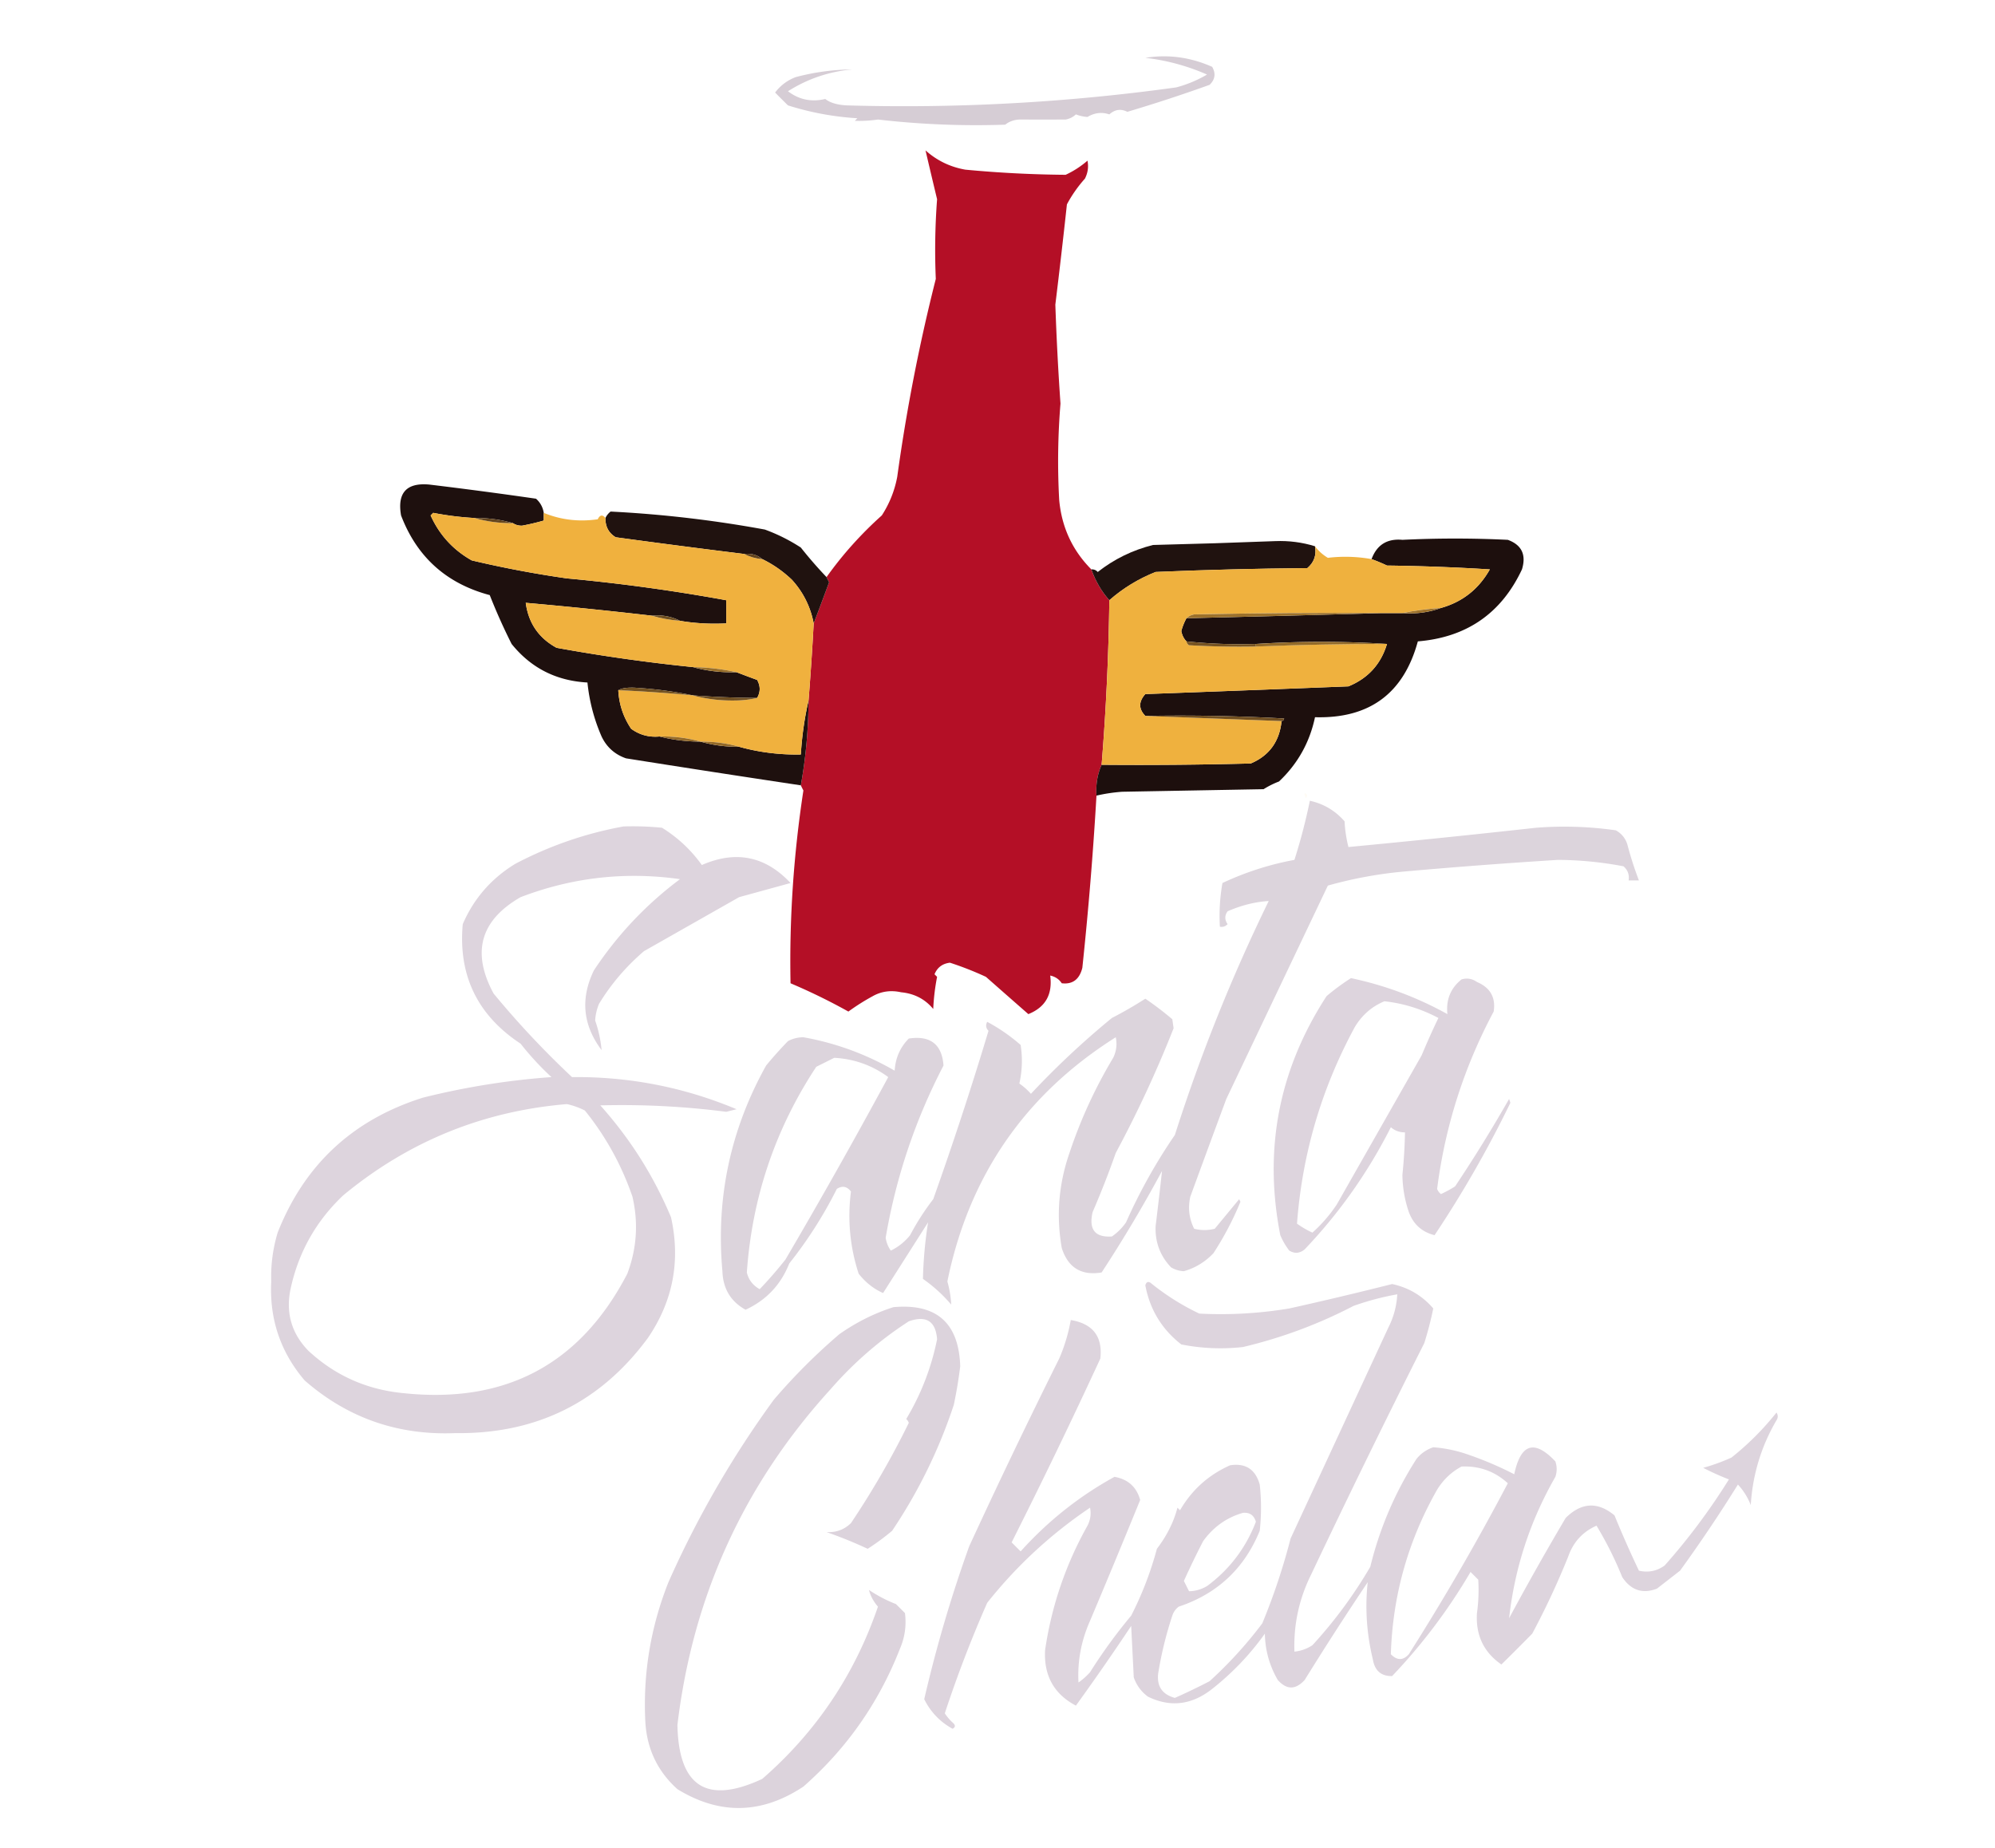 <svg xmlns="http://www.w3.org/2000/svg" width="776" height="719" style="shape-rendering:geometricPrecision;text-rendering:geometricPrecision;image-rendering:optimizeQuality;fill-rule:evenodd;clip-rule:evenodd"><path style="opacity:.015" fill="#e8e6e6" d="M404.5 20.5c4.481-1.148 9.148-1.315 14-.5-4.655.5-9.321.666-14 .5Z"/><path style="opacity:.004" fill="#d7d6d5" d="M396.5 20.5c1.333.667 1.333.667 0 0Z"/><path style="opacity:.004" fill="#cdcbca" d="M398.5 20.5c1.333.667 1.333.667 0 0Z"/><path style="opacity:1" fill="#d6cdd5" d="M445.5 22.5c8.852-1.427 17.518-.26 26 3.5 1.482 2.592 1.148 4.925-1 7a595.36 595.36 0 0 1-32 10.5c-2.493-1.274-4.826-.94-7 1-2.906-.992-5.739-.66-8.5 1a14.98 14.98 0 0 1-4.5-1c-1.123 1.044-2.456 1.71-4 2-6.023.023-12.023.023-18 0-2.141.113-3.975.78-5.5 2-16.464.567-32.964-.1-49.5-2a50.386 50.386 0 0 1-9 .5l1-1a111.31 111.31 0 0 1-27-5 344.08 344.08 0 0 1-5-5c2.101-2.77 4.768-4.77 8-6a89.464 89.464 0 0 1 22-3c-9.089.85-17.422 3.683-25 8.5 4.313 3.285 9.147 4.285 14.5 3 1.895 1.495 4.728 2.328 8.5 2.5a769.975 769.975 0 0 0 128-7 47.227 47.227 0 0 0 12-5 83.187 83.187 0 0 0-24-6.5Z"/><path style="opacity:1" fill="#b40f26" d="M424.5 221.5c1.634 4.582 3.968 8.582 7 12a937.422 937.422 0 0 1-3 64c-1.636 3.71-2.302 7.71-2 12a1426.136 1426.136 0 0 1-5.5 67c-1.127 4.503-3.794 6.503-8 6-1.066-1.599-2.566-2.599-4.5-3 .98 7.333-1.853 12.333-8.5 15a6482.027 6482.027 0 0 1-16.5-14.5 125.321 125.321 0 0 0-14-5.5c-2.91.348-4.91 1.848-6 4.5l1 1c-.8 4.08-1.3 8.247-1.5 12.5-3.176-3.84-7.343-6.007-12.5-6.5-3.977-.879-7.644-.379-11 1.5a86.237 86.237 0 0 0-9.5 6 234.412 234.412 0 0 0-22.5-11c-.497-24.94 1.169-49.94 5-75a43.836 43.836 0 0 1-1-2c1.935-10.772 2.935-21.772 3-33 .799-9.991 1.466-19.991 2-30a1305.26 1305.26 0 0 0 6-16 43.836 43.836 0 0 1-1-2c6.189-8.699 13.356-16.699 21.5-24 2.973-4.579 4.973-9.579 6-15a705.172 705.172 0 0 1 15-77 262.206 262.206 0 0 1 .5-31 2806.646 2806.646 0 0 1-4.5-19c4.427 3.963 9.594 6.463 15.5 7.5a451.243 451.243 0 0 0 39 2 35.984 35.984 0 0 0 8.5-5.5c.484 2.413.15 4.746-1 7a50.895 50.895 0 0 0-7 10 2722.525 2722.525 0 0 1-4.5 39 1087.402 1087.402 0 0 0 2 38.5 272.878 272.878 0 0 0-.5 37.5c.968 10.595 5.134 19.595 12.5 27Z"/><path style="opacity:1" fill="#1e100e" d="M211.5 199.5v3a86.92 86.92 0 0 1-8.5 2c-1.385-.014-2.551-.348-3.5-1-4.769-1.389-9.769-2.056-15-2a117.75 117.75 0 0 1-16-2l-1 1c3.418 7.585 8.752 13.418 16 17.5a417.782 417.782 0 0 0 37 7 707.508 707.508 0 0 1 62 8.5v9c-6.19.323-12.19-.01-18-1-3.345-1.717-7.011-2.384-11-2a1831.704 1831.704 0 0 0-49-5c1.048 7.878 5.048 13.711 12 17.5a681.962 681.962 0 0 0 53 7.5c5.429 1.512 11.096 2.179 17 2 2.557.985 5.224 1.985 8 3 1.322 2.365 1.322 4.698 0 7a358.83 358.83 0 0 1-25-1c-7.451-1.557-15.118-2.557-23-3-2.793-.072-4.793.261-6 1 .286 5.483 1.952 10.483 5 15 3.257 2.379 6.924 3.379 11 3 5.116 1.306 10.449 1.973 16 2 4.769 1.389 9.769 2.056 15 2 7.713 2.155 15.713 3.155 24 3 .441-7.214 1.441-14.214 3-21-.065 11.228-1.065 22.228-3 33a7837.816 7837.816 0 0 1-68-10.5c-4.356-1.514-7.523-4.348-9.5-8.5a69.811 69.811 0 0 1-5.5-21c-12.137-.651-21.97-5.651-29.5-15a227.992 227.992 0 0 1-8.5-19c-16.84-4.486-28.34-14.82-34.5-31-1.524-8.808 2.143-12.808 11-12a1766.268 1766.268 0 0 1 41.5 5.5c1.66 1.488 2.66 3.321 3 5.5Z"/><path style="opacity:1" fill="#20120f" d="M321.5 224.5c.304.65.637 1.317 1 2a1305.26 1305.26 0 0 1-6 16c-1.241-6.481-4.074-12.148-8.5-17-3.498-3.317-7.331-5.984-11.5-8-1.938-1.663-4.272-2.329-7-2a3859.959 3859.959 0 0 1-50-6.5c-2.732-1.654-4.065-4.154-4-7.5.453-.958 1.119-1.792 2-2.5 20.1 1.012 40.1 3.345 60 7a68.694 68.694 0 0 1 14 7 165.744 165.744 0 0 0 10 11.5Z"/><path style="opacity:1" fill="#f0b13e" d="M184.5 201.5c4.769 1.389 9.769 2.056 15 2 .949.652 2.115.986 3.5 1a86.92 86.92 0 0 0 8.5-2v-3c6.627 2.734 13.627 3.567 21 2.5.852-1.728 1.852-1.895 3-.5-.065 3.346 1.268 5.846 4 7.5a3859.959 3859.959 0 0 0 50 6.5c2.099 1.112 4.433 1.779 7 2 4.169 2.016 8.002 4.683 11.5 8 4.426 4.852 7.259 10.519 8.5 17a1134.543 1134.543 0 0 1-2 30c-1.559 6.786-2.559 13.786-3 21-8.287.155-16.287-.845-24-3-4.769-1.389-9.769-2.056-15-2-5.098-1.457-10.431-2.124-16-2-4.076.379-7.743-.621-11-3-3.048-4.517-4.714-9.517-5-15a567.543 567.543 0 0 1 29 2c5.099 1.404 10.432 2.071 16 2 3.186-.002 6.186-.335 9-1 1.322-2.302 1.322-4.635 0-7a498.402 498.402 0 0 1-8-3c-5.46-1.237-11.127-1.904-17-2a681.962 681.962 0 0 1-53-7.5c-6.952-3.789-10.952-9.622-12-17.5a1831.704 1831.704 0 0 1 49 5c3.474 1.025 7.14 1.692 11 2 5.81.99 11.81 1.323 18 1v-9a707.508 707.508 0 0 0-62-8.5 417.782 417.782 0 0 1-37-7c-7.248-4.082-12.582-9.915-16-17.5l1-1a117.75 117.75 0 0 0 16 2Z"/><path style="opacity:1" fill="#64451d" d="M184.5 201.5c5.231-.056 10.231.611 15 2-5.231.056-10.231-.611-15-2Z"/><path style="opacity:1" fill="#1d0f0d" d="M426.5 309.5c-.302-4.29.364-8.29 2-12 19.336.167 38.67 0 58-.5 7.18-3.036 11.18-8.536 12-16.5.543-.06.876-.393 1-1a729.564 729.564 0 0 0-54-1c-2.645-2.717-2.645-5.55 0-8.5 26.355-.96 52.688-1.96 79-3 7.629-3.128 12.629-8.628 15-16.5-16.837-1.09-33.837-1.09-51 0a198.855 198.855 0 0 1-27-1c-1.03-1.052-1.697-2.386-2-4a22.18 22.18 0 0 1 2-5c25.487-.61 50.821-1.277 76-2h8c5.283.404 10.283-.262 15-2 8.349-2.338 14.682-7.338 19-15a801.488 801.488 0 0 0-40-1.5 69.385 69.385 0 0 0-6-2.5c2.061-5.554 6.061-8.054 12-7.5a420.29 420.29 0 0 1 41 0c5.406 1.98 7.239 5.814 5.5 11.5-8.022 17.106-21.522 26.439-40.5 28-5.516 20.272-18.85 30.105-40 29.5-2.067 9.801-6.733 18.134-14 25a34.099 34.099 0 0 0-6 3l-55 1a65.147 65.147 0 0 0-10 1.5Z"/><path style="opacity:1" fill="#20120f" d="M511.5 212.5c.625 3.47-.375 6.304-3 8.5-19.675.167-39.342.667-59 1.5-6.722 2.685-12.722 6.351-18 11-3.032-3.418-5.366-7.418-7-12 .996-.086 1.829.248 2.5 1 6.408-5.027 13.575-8.527 21.5-10.5 15.837-.38 31.671-.88 47.5-1.5 5.341-.215 10.508.452 15.5 2Z"/><path style="opacity:.016" fill="#e7e7e6" d="M442.5 211.5c1.333.667 1.333.667 0 0Z"/><path style="opacity:1" fill="#efb13e" d="M511.5 212.5c1.336 1.807 3.003 3.307 5 4.5a57.418 57.418 0 0 1 17 .5 69.385 69.385 0 0 1 6 2.5c13.346.167 26.679.667 40 1.5-4.318 7.662-10.651 12.662-19 15-5.18.347-10.18 1.013-15 2h-8c-24.336-.167-48.669 0-73 .5-1.237.232-2.237.732-3 1.5a22.18 22.18 0 0 0-2 5c.303 1.614.97 2.948 2 4 .111.617.444 1.117 1 1.5 8.66.5 17.327.666 26 .5 16.992-.666 33.992-1 51-1-2.371 7.872-7.371 13.372-15 16.5-26.312 1.04-52.645 2.04-79 3-2.645 2.95-2.645 5.783 0 8.5l53 2c-.82 7.964-4.82 13.464-12 16.5-19.33.5-38.664.667-58 .5a937.422 937.422 0 0 0 3-64c5.278-4.649 11.278-8.315 18-11a1742.926 1742.926 0 0 1 59-1.5c2.625-2.196 3.625-5.03 3-8.5Z"/><path style="opacity:1" fill="#62441d" d="M289.5 215.5c2.728-.329 5.062.337 7 2-2.567-.221-4.901-.888-7-2Z"/><path style="opacity:1" fill="#9e722b" d="M560.5 236.5c-4.717 1.738-9.717 2.404-15 2 4.82-.987 9.82-1.653 15-2Z"/><path style="opacity:1" fill="#9c712b" d="M537.5 238.5c-25.179.723-50.513 1.39-76 2 .763-.768 1.763-1.268 3-1.5 24.331-.5 48.664-.667 73-.5Z"/><path style="opacity:1" fill="#6f4f20" d="M253.5 239.5c3.989-.384 7.655.283 11 2-3.86-.308-7.526-.975-11-2Z"/><path style="opacity:1" fill="#775422" d="M461.5 249.5a198.855 198.855 0 0 0 27 1v1c-8.673.166-17.34 0-26-.5-.556-.383-.889-.883-1-1.5Z"/><path style="opacity:1" fill="#936a28" d="M539.5 250.5c-17.008 0-34.008.334-51 1v-1c17.163-1.09 34.163-1.09 51 0Z"/><path style="opacity:1" fill="#996f2a" d="M269.5 259.5c5.873.096 11.54.763 17 2-5.904.179-11.571-.488-17-2Z"/><path style="opacity:1" fill="#735221" d="M269.5 270.5a567.543 567.543 0 0 0-29-2c1.207-.739 3.207-1.072 6-1 7.882.443 15.549 1.443 23 3Z"/><path style="opacity:1" fill="#6f4e20" d="M269.5 270.5a358.83 358.83 0 0 0 25 1c-2.814.665-5.814.998-9 1-5.568.071-10.901-.596-16-2Z"/><path style="opacity:1" fill="#714f20" d="M445.5 278.5c18.012-.333 36.012 0 54 1-.124.607-.457.94-1 1l-53-2Z"/><path style="opacity:1" fill="#946a28" d="M256.5 286.5c5.569-.124 10.902.543 16 2-5.551-.027-10.884-.694-16-2Z"/><path style="opacity:1" fill="#936928" d="M272.5 288.5c5.231-.056 10.231.611 15 2-5.231.056-10.231-.611-15-2Z"/><path style="opacity:.075" fill="#f8ca78" d="M507.5 308.5c1.025.397 1.192 1.063.5 2a2.428 2.428 0 0 1-.5-2Z"/><path style="opacity:.998" fill="#dcd4dc" d="M509.5 311.5c5.351 1.174 9.851 3.841 13.5 8a52.141 52.141 0 0 0 1.5 10 4745.59 4745.59 0 0 0 73-7.5 141.293 141.293 0 0 1 31 1c2.226 1.227 3.726 3.061 4.5 5.5a131.396 131.396 0 0 0 4.5 14h-4c.322-2.222-.345-4.056-2-5.5a139.558 139.558 0 0 0-25.5-2.5 2322.158 2322.158 0 0 0-59.5 4.5 163.266 163.266 0 0 0-30 5.5c-13.183 27.697-26.35 55.364-39.5 83a9301.81 9301.81 0 0 0-14 38c-.978 4.4-.478 8.567 1.5 12.5 2.667.667 5.333.667 8 0l9.5-11.5.5 1a120.085 120.085 0 0 1-10.5 20c-3.23 3.411-7.063 5.745-11.5 7a10.413 10.413 0 0 1-5-1.5c-4.229-4.439-6.229-9.772-6-16 .883-7.225 1.716-14.391 2.5-21.5a530.095 530.095 0 0 1-23.5 39.5c-7.89 1.304-13.057-1.863-15.5-9.5-2.207-12.564-1.207-24.897 3-37a185.592 185.592 0 0 1 17-37c1.25-2.577 1.584-5.243 1-8-35.285 22.285-57.119 53.952-65.5 95a40.738 40.738 0 0 1 1.5 9 57.649 57.649 0 0 0-11-10c.177-7.41.844-14.743 2-22L343.5 503c-3.614-1.578-6.781-4.078-9.5-7.5-3.399-10.426-4.399-21.092-3-32-1.555-2.015-3.389-2.348-5.5-1a165.925 165.925 0 0 1-18.5 29c-3.263 8.263-8.93 14.263-17 18-5.775-3.198-8.775-8.198-9-15-2.566-28.405 3.101-55.072 17-80a154.572 154.572 0 0 1 8.5-9.5 12.862 12.862 0 0 1 6-1.5c12.58 2.249 24.413 6.583 35.5 13 .302-4.929 2.135-9.095 5.5-12.5 8.395-1.255 12.895 2.245 13.5 10.5-10.987 21.129-18.487 43.462-22.5 67 .276 1.83.943 3.497 2 5a21.754 21.754 0 0 0 7.5-6 97.042 97.042 0 0 1 9-14 1390.032 1390.032 0 0 0 21.5-65.5c-1.017-1.049-1.184-2.216-.5-3.5a69.244 69.244 0 0 1 13 9 39.924 39.924 0 0 1-.5 15 25.513 25.513 0 0 1 4.5 4 327.028 327.028 0 0 1 31.5-29.5c4.463-2.3 8.796-4.8 13-7.5a121.917 121.917 0 0 1 10.5 8l.5 3.5a456.253 456.253 0 0 1-22.5 48.5 347.384 347.384 0 0 1-9 23c-1.568 6.778.932 9.944 7.5 9.5 2.167-1.5 4-3.333 5.5-5.5a211.687 211.687 0 0 1 19-34 671.558 671.558 0 0 1 36.5-91c-5.265.316-10.599 1.649-16 4-1.181 1.635-1.181 3.302 0 5-.825.886-1.825 1.219-3 1a73.133 73.133 0 0 1 1-17 114.453 114.453 0 0 1 28-9 224.348 224.348 0 0 0 6-23Zm-185 100c7.781.426 14.781 2.926 21 7.5a2313.404 2313.404 0 0 1-40 71 163.656 163.656 0 0 1-10 11.5c-2.648-1.473-4.315-3.64-5-6.5 2.04-29.12 11.04-55.786 27-80l7-3.5Z"/><path style="opacity:1" fill="#ddd4dd" d="M242.5 321.5a112.97 112.97 0 0 1 15 .5c6.123 3.789 11.29 8.622 15.5 14.5 13.228-5.789 24.728-3.456 34.5 7a71682.2 71682.2 0 0 1-20 5.5l-37 21c-6.958 5.951-12.791 12.785-17.5 20.5a19.717 19.717 0 0 0-1.5 6.5 46.963 46.963 0 0 1 2.5 11.5c-7.302-9.718-8.302-20.051-3-31 9.111-13.777 20.277-25.611 33.5-35.5-21.263-3.015-41.929-.681-62 7-15.661 8.992-19.161 21.492-10.5 37.5a349.925 349.925 0 0 0 30.5 32.5c22.247-.229 43.58 3.937 64 12.5l-4 1a317.839 317.839 0 0 0-49-2.5c11.6 12.939 20.766 27.439 27.5 43.5 3.779 16.998.779 32.664-9 47-18.488 25.077-43.488 37.41-75 37-22.339.889-41.839-5.944-58.5-20.5-9.396-11.02-13.729-23.853-13-38.5a59.489 59.489 0 0 1 2.5-19c10.43-26.427 29.264-43.927 56.5-52.5a292.027 292.027 0 0 1 50-8 111.557 111.557 0 0 1-12-13c-16.789-11.076-24.289-26.576-22.5-46.5 4.312-9.982 11.146-17.816 20.5-23.5 13.297-6.987 27.297-11.821 42-14.5Zm-22 108a29.278 29.278 0 0 1 7 2.5c8.098 10.024 14.265 21.191 18.5 33.5 2.367 10.199 1.7 20.199-2 30-18.193 35.017-47.026 50.517-86.5 46.5-14.482-1.262-26.982-6.762-37.5-16.5-6.573-6.723-8.906-14.723-7-24 3.066-14.3 9.899-26.467 20.5-36.5 25.284-20.928 54.284-32.762 87-35.5ZM525.5 380.5c13.228 2.797 25.728 7.464 37.5 14-.593-5.588 1.24-10.088 5.5-13.5 2.135-.635 4.135-.301 6 1 5.185 2.209 7.351 6.042 6.5 11.5-11.556 21.667-18.889 44.667-22 69a4.457 4.457 0 0 0 1.5 2 43.725 43.725 0 0 0 5.5-3 559.459 559.459 0 0 0 21-34l.5 1.5c-8.715 17.945-18.548 35.111-29.5 51.5-4.917-1.251-8.25-4.251-10-9a46.297 46.297 0 0 1-2.5-14.5c.566-5.489.899-10.989 1-16.5-2.082.028-3.916-.639-5.5-2-8.819 17.465-19.986 33.298-33.5 47.5-1.925 1.595-3.925 1.762-6 .5a26.852 26.852 0 0 1-3.5-6c-6.561-33.423-.561-64.423 18-93a86.208 86.208 0 0 1 9.5-7Zm13 9c7.348.803 14.348 2.969 21 6.5a284.917 284.917 0 0 0-6.5 14.5 202972.735 202972.735 0 0 0-33 58 56.992 56.992 0 0 1-9.5 11 33.902 33.902 0 0 1-6-3.5c2.028-27.086 9.528-52.586 22.5-76.5 2.818-4.661 6.651-7.995 11.5-10Z"/><path style="opacity:.004" fill="#eac0c5" d="M339.5 387.5c1.333.667 1.333.667 0 0Z"/><path style="opacity:.998" fill="#ddd4dd" d="M416.5 513.5c8.622 1.443 12.455 6.443 11.5 15a2354.458 2354.458 0 0 1-34.5 71.5l3.5 3.5c10.605-11.787 22.772-21.454 36.5-29 5.259.929 8.592 3.929 10 9a4115.653 4115.653 0 0 1-19.5 47c-3.441 7.74-4.941 15.74-4.5 24a25.513 25.513 0 0 0 4.5-4 204.291 204.291 0 0 1 16-22 132.146 132.146 0 0 0 10-26c3.869-5.069 6.535-10.402 8-16l1 1c4.608-7.941 11.108-13.775 19.5-17.5 5.999-.912 9.833 1.588 11.5 7.5.667 6 .667 12 0 18-5.989 14.655-16.489 24.489-31.5 29.5a6.978 6.978 0 0 0-2.5 3.5 144.511 144.511 0 0 0-5.5 22.5c-.577 4.982 1.589 8.148 6.5 9.5a248.082 248.082 0 0 0 13.5-6.5c7.6-6.927 14.433-14.427 20.5-22.5a248.158 248.158 0 0 0 11-33c12.65-27.303 25.317-54.636 38-82a32.085 32.085 0 0 0 3.5-13 106.462 106.462 0 0 0-17 4.5c-13.604 7.093-27.937 12.426-43 16a78.223 78.223 0 0 1-24-1c-7.567-5.901-12.234-13.567-14-23 .35-1.257 1.017-1.591 2-1a94.068 94.068 0 0 0 19 12c11.73.601 23.397-.066 35-2a1441.578 1441.578 0 0 0 40-9.5c6.414 1.373 11.747 4.539 16 9.5a134.191 134.191 0 0 1-3.5 13.5 4052.473 4052.473 0 0 0-44 90c-4.7 9.466-6.867 19.466-6.5 30 2.516-.255 4.85-1.089 7-2.5a176.706 176.706 0 0 0 22.5-30.5c3.674-15.031 9.674-29.031 18-42 1.731-2.117 3.898-3.617 6.5-4.5 4.735.348 9.401 1.348 14 3a133.808 133.808 0 0 1 17.5 7.5c2.516-11.95 7.849-13.617 16-5 .667 2 .667 4 0 6-9.817 17.117-15.817 35.45-18 55a1112.566 1112.566 0 0 1 22-39c6.128-6.085 12.461-6.418 19-1a416.199 416.199 0 0 0 9.5 21.5c3.62.841 6.954.174 10-2a246.66 246.66 0 0 0 25-33.5 101.998 101.998 0 0 1-10-4.5 75.963 75.963 0 0 0 11-4c6.5-5.167 12.333-11 17.5-17.5.667 1 .667 2 0 3-5.946 10.173-9.279 21.173-10 33a24.834 24.834 0 0 0-5-8 568.771 568.771 0 0 1-22.5 33.5l-9 7c-5.588 2.138-10.088.638-13.5-4.5a139.908 139.908 0 0 0-10-20c-5.369 2.372-9.036 6.372-11 12a307.054 307.054 0 0 1-14 30 983.778 983.778 0 0 1-12 12c-6.881-4.769-10.048-11.436-9.5-20 .598-4.338.765-8.672.5-13l-3-3a219.008 219.008 0 0 1-30.5 40.5c-4.253.093-6.753-2.074-7.5-6.5-2.411-9.919-3.078-19.919-2-30a1235.728 1235.728 0 0 0-24.5 38c-3.545 3.913-7.045 3.913-10.5 0-3.222-5.554-4.889-11.554-5-18-5.766 8.101-12.599 15.268-20.5 21.5-7.94 6.271-16.274 7.271-25 3-2.606-1.938-4.439-4.438-5.5-7.5l-1-20a998.63 998.63 0 0 1-21.5 31c-8.491-4.468-12.491-11.634-12-21.5 2.51-17.197 8.01-33.364 16.5-48.5 1.15-2.254 1.484-4.587 1-7-15.252 10.287-28.585 22.62-40 37a476.736 476.736 0 0 0-16.5 43 19.887 19.887 0 0 0 3.5 4c.688.832.521 1.498-.5 2-4.873-2.705-8.539-6.539-11-11.5a526.493 526.493 0 0 1 17.5-59.5 2642.669 2642.669 0 0 1 35-73 66.816 66.816 0 0 0 4.5-15Zm152 57c6.936-.3 12.936 1.867 18 6.5a945.348 945.348 0 0 1-38.5 66.5c-2.244 2.494-4.577 2.494-7 0 .709-22.836 6.709-44.169 18-64 2.406-3.908 5.572-6.908 9.5-9Zm-85 18c2.627-.207 4.293.96 5 3.5-3.925 10.193-10.259 18.527-19 25-2.247 1.309-4.58 1.975-7 2l-2-4a332.736 332.736 0 0 1 7.5-15.5c3.995-5.521 9.161-9.188 15.5-11Z"/><path style="opacity:.999" fill="#dcd3dc" d="M347.5 508.5c16.796-1.537 25.463 6.129 26 23a175.693 175.693 0 0 1-2.5 15 199.7 199.7 0 0 1-24 49 91.778 91.778 0 0 1-9.5 7 166.424 166.424 0 0 0-16-6.5c3.76.194 6.926-.973 9.5-3.5a332.011 332.011 0 0 0 22.5-39 3.647 3.647 0 0 0-1-1.5c5.766-9.627 9.766-19.961 12-31-.535-7.051-4.201-9.384-11-7-11.349 7.34-21.515 16.173-30.5 26.5-33.685 37.001-53.518 80.501-59.5 130.5.471 24.055 11.471 31.055 33 21 20.965-18.245 35.965-40.578 45-67-1.743-2.019-2.91-4.186-3.5-6.5a53.672 53.672 0 0 0 10.5 5.5l3.5 3.5c.629 4.828-.038 9.495-2 14-8.195 20.903-20.695 38.736-37.5 53.5-16.236 10.756-32.569 11.089-49 1-7.789-6.992-11.956-15.825-12.5-26.5-.9-18.597 2.1-36.597 9-54a386.787 386.787 0 0 1 41-71 230.137 230.137 0 0 1 25.5-25.5c6.545-4.606 13.545-8.106 21-10.5Z"/><path style="opacity:.004" fill="#dcd4dc" d="M416.5 513.5c-.667-1.333-.667-1.333 0 0ZM415.5 513.5c-.667.667-.667.667 0 0Z"/><path style="opacity:.01" fill="#dcd4dc" d="M382.5 528.5c1.025.397 1.192 1.063.5 2a2.428 2.428 0 0 1-.5-2Z"/><path style="opacity:.004" fill="#dcd4dc" d="M374.5 531.5c1.333.667 1.333.667 0 0ZM275.5 542.5c1.333.667 1.333.667 0 0ZM274.5 544.5c1.333.667 1.333.667 0 0Z"/><path style="opacity:.004" fill="#e2dde1" d="M264.5 548.5c1.333.667 1.333.667 0 0Z"/></svg>